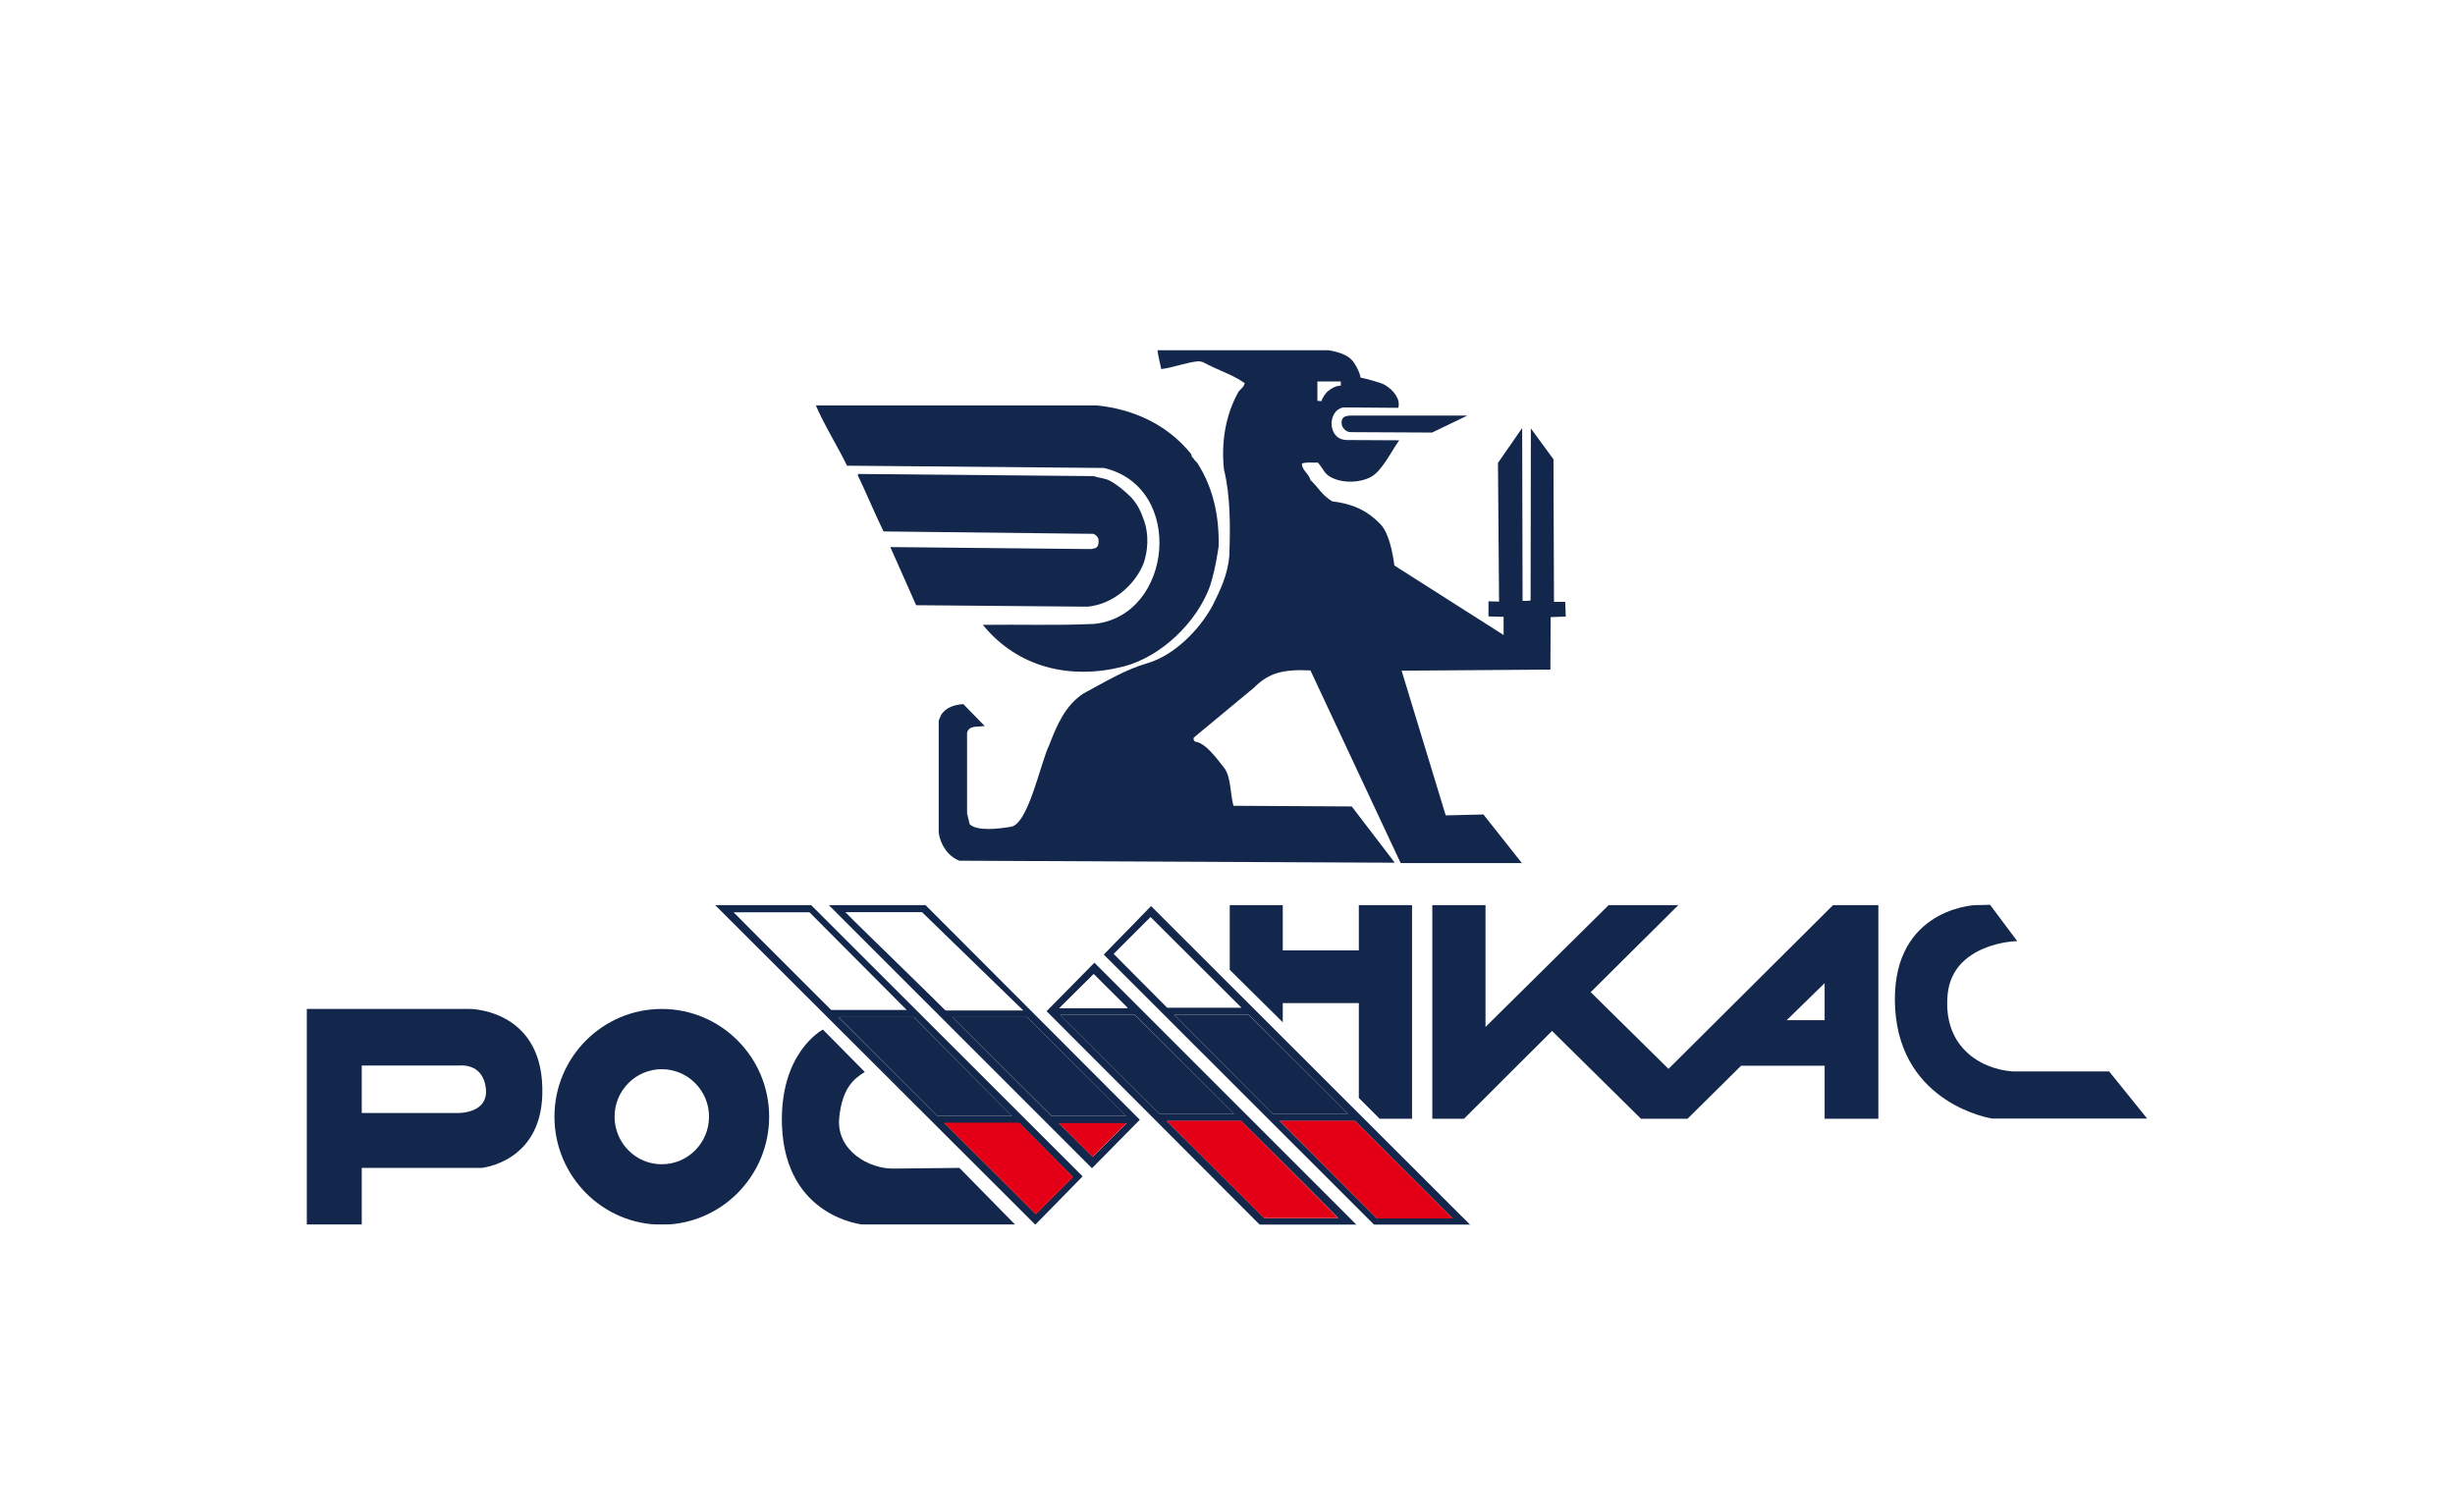 <?xml version="1.0" encoding="UTF-8"?> <svg xmlns="http://www.w3.org/2000/svg" width="1661" height="1023" viewBox="0 0 1661 1023" fill="none"> <rect width="1661" height="1023" fill="white"></rect> <path fill-rule="evenodd" clip-rule="evenodd" d="M913.57 292.434L968.918 292.705L992.793 281.22H914.203C908.686 281.22 907.691 283.21 907.691 286.284C907.691 289.269 910.495 292.253 913.57 292.434Z" fill="#12274B"></path> <path fill-rule="evenodd" clip-rule="evenodd" d="M552 274.348C556.793 286.013 567.465 303.376 573.072 315.132L746.803 316.669C802.151 329.42 793.559 416.957 740.201 422.202C715.511 423.377 690.008 422.473 664.957 422.835C688.651 451.863 724.103 460.183 760.097 451.049C785.51 444.448 809.567 421.388 818.61 396.791C820.871 389.737 822.499 382.322 823.675 374.997L824.489 369.933C825.031 349.224 820.69 329.782 810.2 313.504C809.657 312.419 807.577 311.243 807.396 309.887C805.768 309.435 806.582 307.626 805.406 306.631C789.58 287.279 766.699 276.789 742.01 274.348H552Z" fill="#12274B"></path> <path fill-rule="evenodd" clip-rule="evenodd" d="M580.488 321.914C586.457 334.303 591.703 347.145 597.762 359.624L739.84 361.252C741.377 361.885 742.553 363.06 743.186 364.688C743.367 367.311 743.457 370.204 740.744 371.018L737.94 371.561L602.374 370.204L619.829 409.542L735.77 410.536C752.229 409.09 767.513 396.61 773.663 381.418C776.738 372.736 777.281 361.885 774.296 353.023C772.307 346.964 769.684 341.086 765.072 336.293C760.821 332.223 756.299 328.245 751.235 325.532C747.979 323.542 743.638 323.542 740.02 322.186L580.488 320.739V321.914Z" fill="#12274B"></path> <path fill-rule="evenodd" clip-rule="evenodd" d="M783.16 237C783.522 240.889 784.788 245.32 785.692 249.751C794.012 248.756 802.242 245.229 811.195 244.415L813.999 245.048C823.224 250.293 833.534 253.187 842.125 259.246C841.763 262.23 838.327 263.677 837.332 266.209C829.283 281.221 826.118 299.126 828.107 317.664C832.539 335.841 832.448 356.278 831.725 376.173C830.73 388.562 825.666 399.413 820.239 410.084C811.015 426.904 794.193 443.453 776.558 448.698C761.093 453.129 747.256 461.72 733.148 469.226C720.577 477.455 715.151 490.568 709.905 504.132C703.936 516.069 695.616 558.843 683.407 559.566C675.629 560.832 661.521 562.641 656.095 557.848L654.286 550.342V496.084C655.281 490.839 661.159 492.014 665.139 491.381C665.41 491.381 665.953 491.472 666.133 491.201L651.754 476.46C645.875 476.913 639.906 478.54 636.651 483.966L635.113 487.583V563.455C636.108 571.322 641.444 579.642 649.131 582.445L943.687 583.802L914.566 545.73L834.528 545.278C832.267 537.049 832.901 525.293 828.107 519.415C823.224 513.266 815.627 502.685 808.663 501.871C807.578 501.329 807.216 499.882 807.759 499.068L848.546 465.247C858.585 455.119 868.352 452.858 886.621 453.672L947.666 584.073H1029.69L1003.65 551.156L978.144 551.789L948.299 453.853L1048.96 453.129L1049.14 417.59L1059.36 417.228L1058.99 407.281H1051.4L1051.04 310.791L1035.75 289.902L1035.57 406.286C1033.94 406.829 1031.95 406.467 1030.15 406.648L1029.87 289.631L1013.5 313.233L1014.23 407.1L1007.08 406.919V417.138L1017.3 417.409V429.708L943.415 382.684C942.24 374.183 939.798 360.438 933.648 354.379C926.232 346.783 917.008 341.086 901.362 339.277C894.127 334.846 892.499 330.415 886.621 324.808C885.626 320.558 880.833 318.297 880.833 313.685C884.269 312.51 887.887 313.233 891.685 313.052C895.936 317.935 895.845 321.281 902.718 323.994C909.501 326.798 919.992 326.798 927.589 322.728C935.005 318.749 941.607 305.004 946.671 297.95L911.129 297.769C904.075 297.498 901.271 292.434 900.91 287.279C900.729 282.396 903.08 276.789 908.959 275.704L946.038 275.976C947.666 270.098 943.054 264.22 937.175 260.602C934.643 258.975 924.604 256.352 920.535 255.538C920.173 253.187 918.726 249.299 915.922 245.229C913.119 240.889 906.879 238.266 898.739 237H783.16ZM891.323 271.273L894.127 271.454C894.127 270.278 896.659 265.847 899.101 264.22C901.362 262.411 904.075 261.055 907.15 260.964V258.161H891.323V271.273Z" fill="#12274B"></path> <g clip-path="url(#clip0_552_37)"> <mask id="mask0_552_37" style="mask-type:luminance" maskUnits="userSpaceOnUse" x="207" y="612" width="1247" height="217"> <path d="M1454 612H207V829H1454V612Z" fill="white"></path> </mask> <g mask="url(#mask0_552_37)"> <mask id="mask1_552_37" style="mask-type:luminance" maskUnits="userSpaceOnUse" x="-281" y="-498" width="3484" height="2461"> <path d="M3202.03 -497.8H-280.012V1962.67H3202.03V-497.8Z" fill="white"></path> </mask> <g mask="url(#mask1_552_37)"> <path fill-rule="evenodd" clip-rule="evenodd" d="M493.541 616.912H547.354L616.293 683.696H562.83C524.257 646.672 493.541 616.912 493.541 616.912Z" fill="white"></path> <path fill-rule="evenodd" clip-rule="evenodd" d="M790.159 682.172H841.159C806.222 647.257 778.788 619.958 778.788 619.958L753.463 645.148L790.159 682.172Z" fill="white"></path> <path fill-rule="evenodd" clip-rule="evenodd" d="M790.159 682.172H841.159C806.222 647.257 778.788 619.958 778.788 619.958L753.463 645.148L790.159 682.172Z" stroke="white" stroke-width="0.302"></path> <path fill-rule="evenodd" clip-rule="evenodd" d="M207.592 828.746V682.758H317.915C321.901 682.758 368.446 685.219 366.922 740.638C365.749 786.567 325.888 790.316 325.888 790.316H244.757V828.746H207.592ZM244.757 753.175V721.072H310.295C310.881 721.072 326.591 718.845 328.701 736.303C330.812 754.112 309.122 753.175 309.122 753.175H244.757Z" fill="#12274B"></path> <path fill-rule="evenodd" clip-rule="evenodd" d="M447.701 682.758C487.797 682.758 520.389 715.447 520.389 755.635C520.389 795.94 487.797 828.746 447.701 828.746C407.722 828.746 375.129 795.94 375.129 755.635C375.129 715.447 407.722 682.758 447.701 682.758ZM447.701 723.532C465.404 723.532 479.707 737.943 479.707 755.635C479.707 773.444 465.404 787.856 447.701 787.856C430.114 787.856 415.811 773.444 415.811 755.635C415.811 737.943 430.114 723.532 447.701 723.532Z" fill="#12274B"></path> <path fill-rule="evenodd" clip-rule="evenodd" d="M686.87 828.746H584.402C583.465 828.746 531.41 823.708 529.065 761.61C527.424 712.869 555.562 697.403 556.735 696.701L585.106 725.406C578.657 729.507 569.748 735.248 567.753 756.923C565.997 778.599 587.919 791.019 604.45 790.784L649.118 790.316L686.87 828.746Z" fill="#12274B"></path> <path fill-rule="evenodd" clip-rule="evenodd" d="M867.89 691.78L832.016 656.279V612.459H867.89V643.156H919.361V612.459H955.354V757.041H933.429L919.361 742.981V678.775H867.89V691.78Z" fill="#12274B"></path> <path fill-rule="evenodd" clip-rule="evenodd" d="M969.07 757.041V612.459H1005.06V690.491V694.943L1088.42 612.459H1135.55L1076.23 671.393L1128.87 723.297L1240.25 612.459H1270.85V757.041H1234.5V721.189H1177.99L1141.76 757.041H1110.23L1050.08 697.638L990.524 757.041H969.07ZM1234.5 665.3V690.374H1208.83L1234.5 665.3Z" fill="#12274B"></path> <path fill-rule="evenodd" clip-rule="evenodd" d="M1427.01 725.055L1452.69 756.924H1347.76C1347.76 756.924 1286.21 747.551 1282.22 682.641C1278.47 617.732 1331.23 612.342 1338.61 612.342C1346 612.342 1345.88 611.522 1346.47 612.342L1364.88 636.947C1363.94 636.595 1321.14 638.353 1317.74 672.799C1314.34 707.597 1338.96 723.298 1361.71 725.055C1394.54 725.055 1427.01 725.055 1427.01 725.055Z" fill="#12274B"></path> <path fill-rule="evenodd" clip-rule="evenodd" d="M496.355 617.38H547.708L613.48 683.461H562.362C525.783 646.906 496.238 617.38 496.355 617.38ZM573.852 617.731H623.912L689.919 683.461H639.387C604.335 648.663 573.734 617.966 573.852 617.731ZM762.257 760.087H716.416C730.251 773.796 739.278 782.817 739.278 782.817L762.257 760.087ZM711.493 755.166H761.904L694.845 688.265H644.313C667.994 711.815 693.086 736.888 711.493 755.166ZM738.809 790.55L560.721 612.459H626.142L771.166 757.744L738.809 790.55ZM689.568 760.087H639.155C673.739 794.417 700.822 821.482 700.822 821.482L725.797 796.526L689.568 760.087ZM634.347 755.166H684.642L618.285 688.265H567.17C588.974 709.94 612.893 733.842 634.347 755.166ZM700.472 828.746L483.811 612.459H548.763L732.478 796.057L700.472 828.746ZM982.905 824.528H931.552L865.78 758.564H916.898C953.476 795.12 983.02 824.528 982.905 824.528ZM905.408 824.294H855.345L789.341 758.564H839.754C874.925 793.362 905.526 824.06 905.408 824.294ZM717.002 681.938H762.844C749.009 668.113 739.982 659.208 739.982 659.208L717.002 681.938ZM767.766 686.742H717.353L784.415 753.643H834.946C811.263 730.093 786.174 705.02 767.766 686.742ZM740.45 651.475L918.539 829.566H853.118L708.09 684.281L740.45 651.475ZM789.691 681.938H839.987C805.518 647.491 778.437 620.543 778.437 620.543L753.463 645.5L789.691 681.938ZM844.913 686.742H794.499L860.972 753.643H911.972C890.283 731.968 866.366 708.183 844.913 686.742ZM778.788 613.162L995.449 829.566H930.497L746.781 645.968L778.788 613.162Z" fill="#12274B"></path> <path fill-rule="evenodd" clip-rule="evenodd" d="M762.258 759.971H716.299C730.134 773.796 739.16 782.818 739.16 782.818L762.258 759.971Z" fill="#E30016"></path> <path fill-rule="evenodd" clip-rule="evenodd" d="M689.568 759.971H639.154C673.624 794.417 700.822 821.482 700.822 821.482L725.796 796.526L689.568 759.971Z" fill="#E30016"></path> <path fill-rule="evenodd" clip-rule="evenodd" d="M689.568 759.971H639.154C673.624 794.417 700.822 821.482 700.822 821.482L725.796 796.526L689.568 759.971Z" stroke="#FF0000" stroke-width="0.302"></path> <path fill-rule="evenodd" clip-rule="evenodd" d="M982.904 824.528H931.436L865.779 758.446H916.779C953.476 795.002 983.022 824.528 982.904 824.528Z" fill="#E30016"></path> <path fill-rule="evenodd" clip-rule="evenodd" d="M905.29 824.293H855.23L789.223 758.446H839.754C874.692 793.362 905.408 824.059 905.29 824.293Z" fill="#E30016"></path> <path fill-rule="evenodd" clip-rule="evenodd" d="M711.61 755.167H762.021L694.844 688.265H644.312C667.996 711.815 693.085 736.771 711.61 755.167Z" fill="#12274B"></path> <path fill-rule="evenodd" clip-rule="evenodd" d="M634.347 755.167H684.761L618.17 688.265H567.285C588.977 709.941 612.776 733.725 634.347 755.167Z" fill="#12274B"></path> <path fill-rule="evenodd" clip-rule="evenodd" d="M767.652 686.743H717.238L784.415 753.644H834.946C811.263 729.977 786.056 705.02 767.652 686.743Z" fill="#12274B"></path> <path fill-rule="evenodd" clip-rule="evenodd" d="M844.796 686.743H794.5L860.976 753.644H911.975C890.168 731.968 866.367 708.067 844.796 686.743Z" fill="#12274B"></path> <path fill-rule="evenodd" clip-rule="evenodd" d="M716.652 682.29H763.08C749.009 668.347 739.982 659.208 739.982 659.208L716.652 682.29Z" fill="white"></path> <path fill-rule="evenodd" clip-rule="evenodd" d="M571.975 617.263H623.797L692.382 683.813H639.974C603.749 648.546 571.857 617.498 571.975 617.263Z" fill="white"></path> </g> </g> </g> <defs> <clipPath id="clip0_552_37"> <rect width="1247" height="217" fill="white" transform="translate(207 612)"></rect> </clipPath> </defs> </svg> 